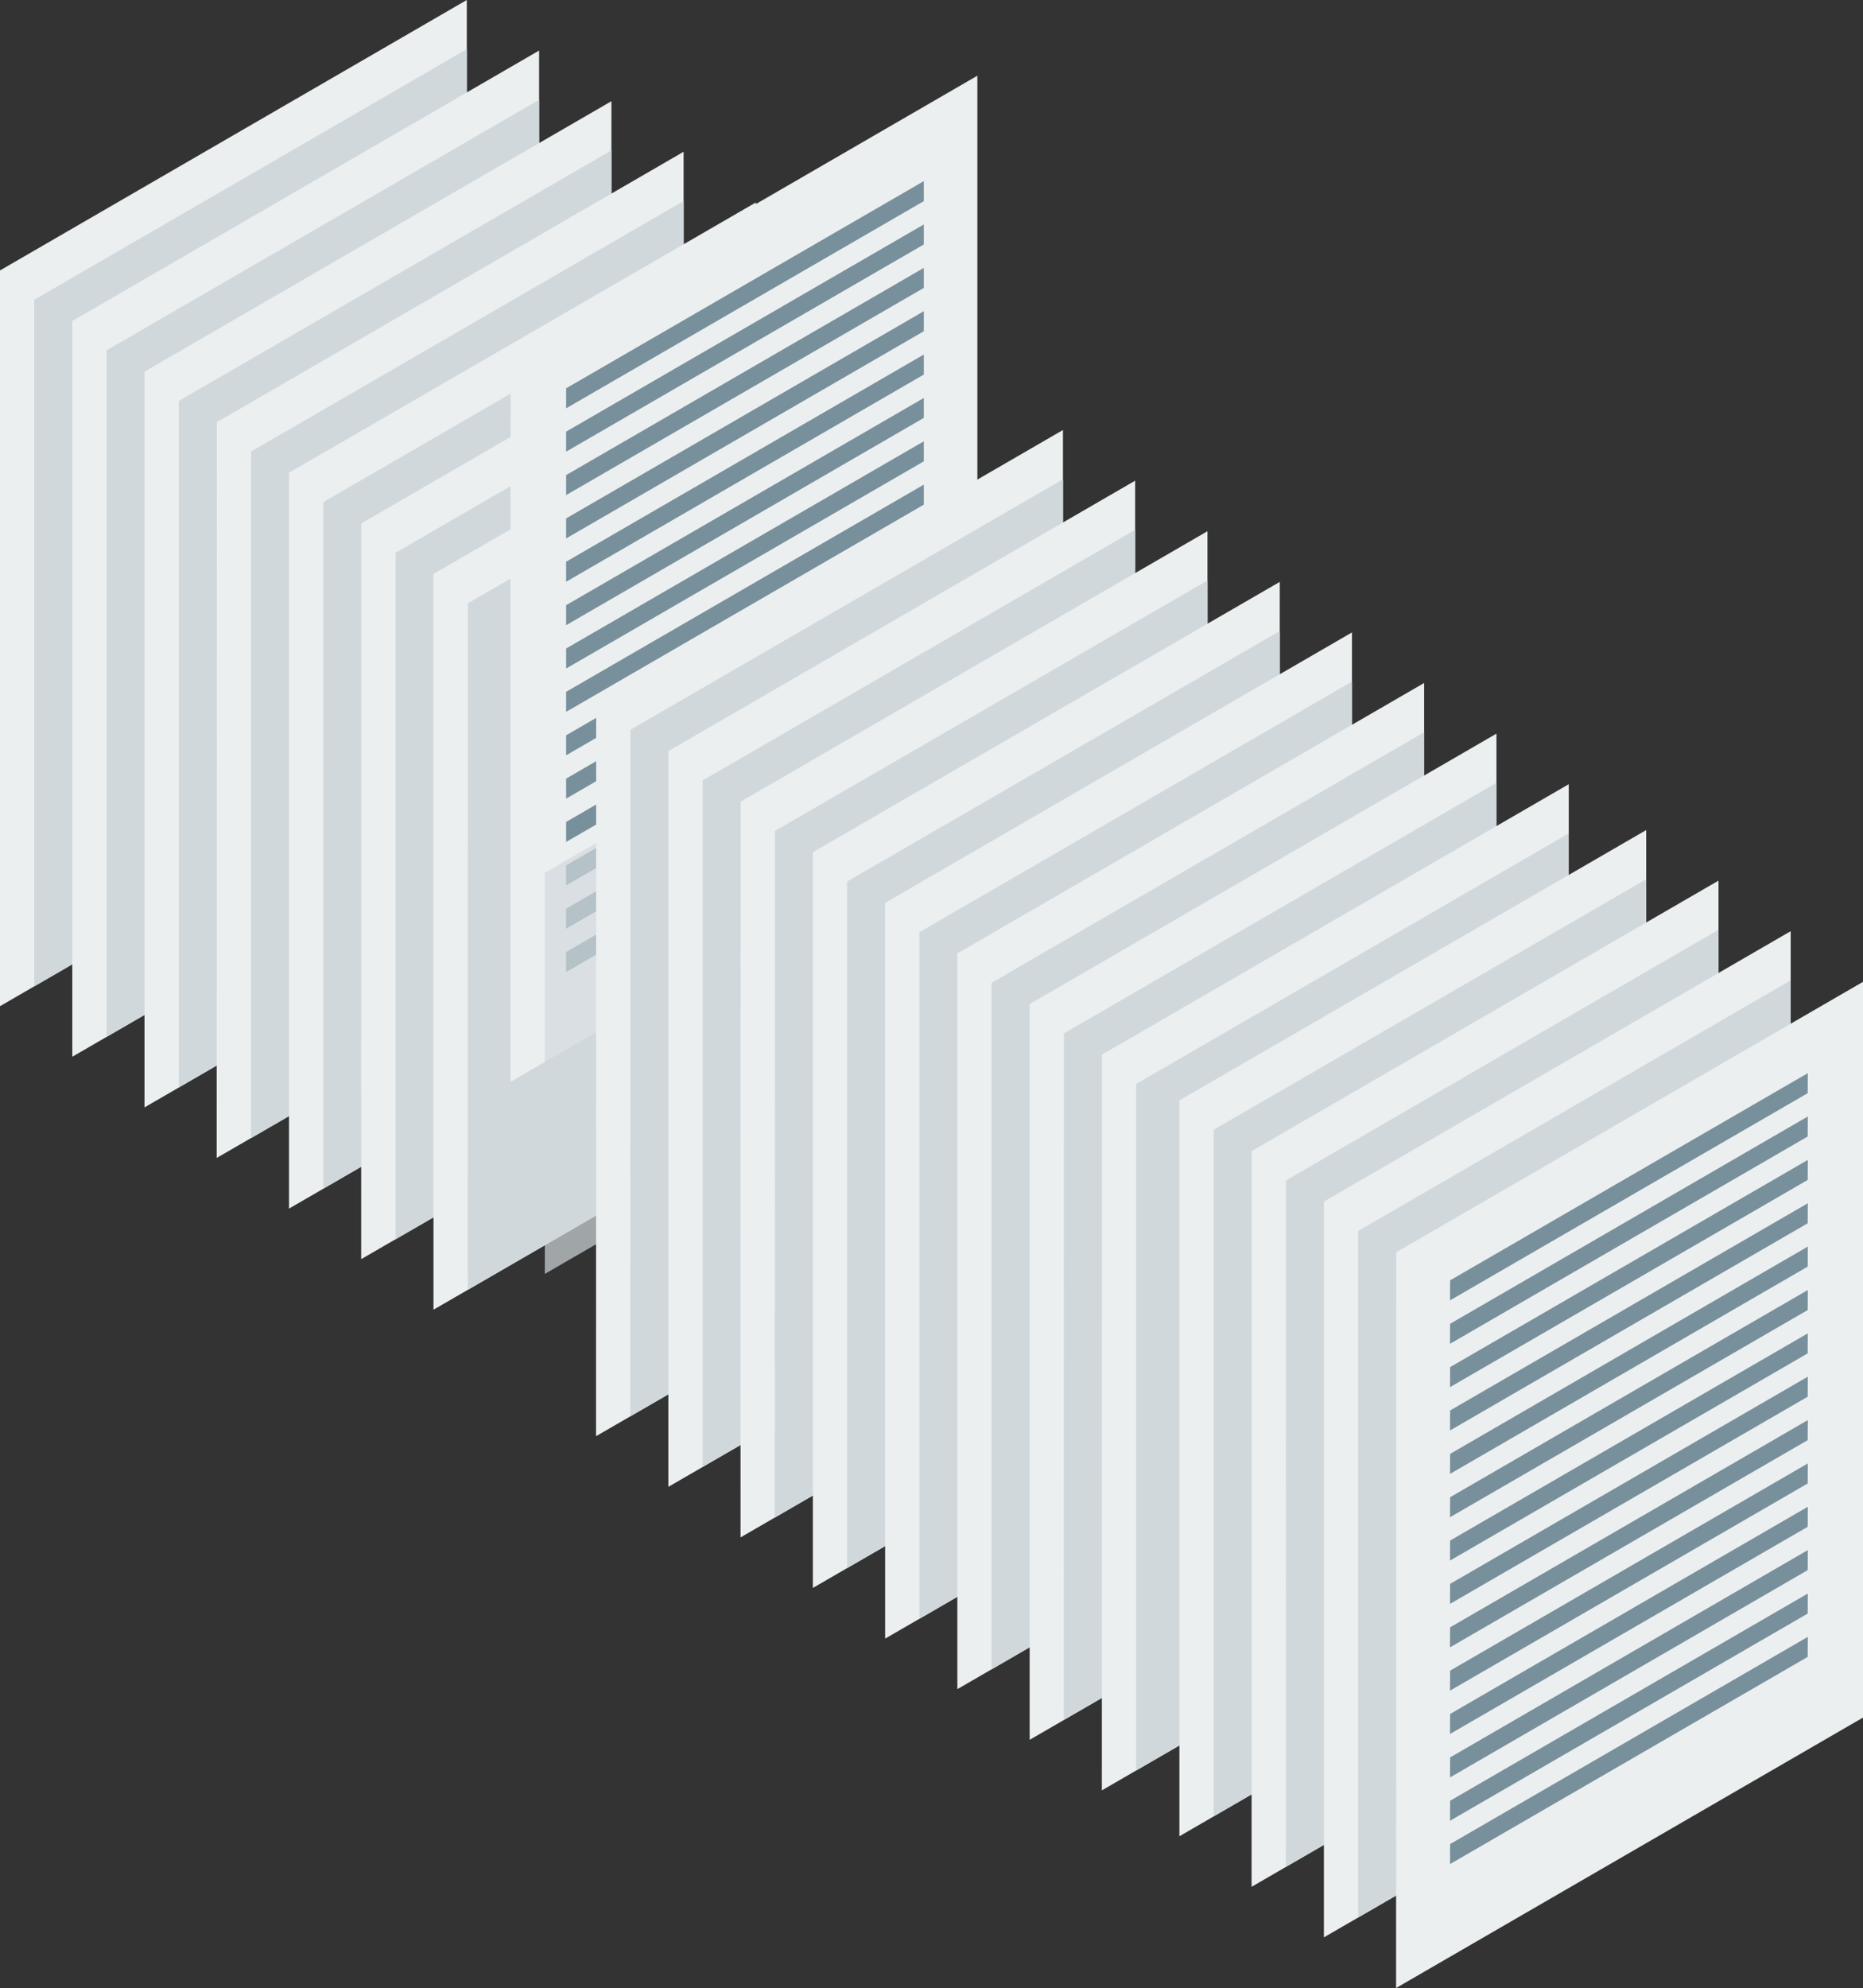 <svg xmlns="http://www.w3.org/2000/svg" viewBox="0 0 160 170.69"><rect x="0" y="0" width="160" height="170.69" fill="#333333" stroke="none"/><defs><style>.a{isolation:isolate;}.b{fill:#eceff0;}.c,.e{fill:#d0d8dc;}.d{fill:#78909c;}.e{opacity:0.69;mix-blend-mode:multiply;}</style></defs><g class="a"><polygon class="b" points="40.09 63.17 0 86.39 0 23.22 40.09 0 40.09 63.17"/><polygon class="c" points="40.09 63.17 40.09 4.22 2.94 25.74 2.94 84.69 40.09 63.17"/><polygon class="b" points="46.3 67.52 6.21 90.73 6.21 27.56 46.3 4.34 46.3 67.52"/><polygon class="c" points="46.3 67.52 46.3 8.57 9.15 30.08 9.15 89.03 46.3 67.52"/><polygon class="b" points="52.5 71.86 12.41 95.08 12.41 31.91 52.51 8.69 52.5 71.86"/><polygon class="c" points="52.5 71.86 52.51 12.91 15.35 34.43 15.35 93.37 52.5 71.86"/><polygon class="b" points="58.71 76.2 18.61 99.42 18.62 36.25 58.71 13.03 58.71 76.2"/><polygon class="c" points="58.71 76.2 58.71 17.26 21.56 38.77 21.56 97.72 58.71 76.2"/><polygon class="b" points="64.91 80.55 24.82 103.77 24.82 40.59 64.92 17.38 64.91 80.55"/><polygon class="c" points="64.91 80.55 64.92 21.6 27.77 43.11 27.76 102.06 64.91 80.55"/><polygon class="b" points="71.12 84.89 31.02 108.11 31.03 44.94 71.12 21.72 71.12 84.89"/><polygon class="c" points="71.12 84.89 71.12 25.94 33.97 47.46 33.97 106.41 71.12 84.89"/><polygon class="b" points="77.32 89.24 37.23 112.45 37.23 49.28 77.33 26.06 77.32 89.24"/><polygon class="c" points="77.32 89.24 77.33 30.29 40.18 51.8 40.17 110.75 77.32 89.24"/><polygon class="b" points="83.94 69.67 43.84 92.89 43.85 29.72 83.94 6.5 83.94 69.67"/><polygon class="d" points="79.34 17.27 48.62 35.06 48.62 33.34 79.34 15.55 79.34 17.27"/><polygon class="d" points="79.34 20.99 48.62 38.78 48.62 37.06 79.34 19.27 79.34 20.99"/><polygon class="d" points="79.34 24.72 48.62 42.51 48.62 40.79 79.34 23 79.34 24.72"/><polygon class="d" points="79.34 28.44 48.62 46.23 48.62 44.51 79.34 26.72 79.34 28.44"/><polygon class="d" points="79.34 32.16 48.62 49.95 48.62 48.23 79.34 30.44 79.34 32.16"/><polygon class="d" points="79.34 35.88 48.62 53.68 48.62 51.96 79.34 34.17 79.34 35.88"/><polygon class="d" points="79.34 39.61 48.62 57.4 48.62 55.68 79.34 37.89 79.34 39.61"/><polygon class="d" points="79.34 43.33 48.62 61.12 48.62 59.4 79.34 41.61 79.34 43.33"/><polygon class="d" points="79.34 47.05 48.62 64.85 48.62 63.13 79.34 45.34 79.34 47.05"/><polygon class="d" points="79.34 50.78 48.62 68.57 48.62 66.85 79.34 49.06 79.34 50.78"/><polygon class="d" points="79.34 54.5 48.62 72.29 48.62 70.57 79.34 52.78 79.34 54.5"/><polygon class="d" points="79.34 58.22 48.62 76.02 48.62 74.3 79.34 56.5 79.34 58.22"/><polygon class="d" points="79.34 61.95 48.62 79.74 48.62 78.02 79.34 60.23 79.34 61.95"/><polygon class="d" points="79.34 65.67 48.62 83.46 48.62 81.74 79.34 63.95 79.34 65.67"/><polygon class="e" points="83.94 87.86 83.94 53.43 46.79 74.94 46.79 109.38 83.94 87.86"/><polygon class="b" points="91.29 100.1 51.19 123.31 51.2 60.14 91.29 36.92 91.29 100.1"/><polygon class="c" points="91.29 100.1 91.29 41.15 54.14 62.66 54.13 121.61 91.29 100.1"/><polygon class="b" points="97.49 104.44 57.4 127.66 57.4 64.49 97.49 41.27 97.49 104.44"/><polygon class="c" points="97.49 104.44 97.49 45.49 60.34 67.01 60.34 125.95 97.49 104.44"/><polygon class="b" points="103.7 108.78 63.6 132 63.61 68.83 103.7 45.61 103.7 108.78"/><polygon class="c" points="103.7 108.78 103.7 49.84 66.55 71.35 66.54 130.3 103.7 108.78"/><polygon class="b" points="109.9 113.13 69.81 136.34 69.81 73.17 109.91 49.96 109.9 113.13"/><polygon class="c" points="109.9 113.13 109.91 54.18 72.75 75.69 72.75 134.64 109.9 113.13"/><polygon class="b" points="116.11 117.47 76.02 140.69 76.02 77.52 116.11 54.3 116.11 117.47"/><polygon class="c" points="116.11 117.47 116.11 58.52 78.96 80.04 78.96 138.99 116.11 117.47"/><polygon class="b" points="122.31 121.81 82.22 145.03 82.22 81.86 122.31 58.64 122.31 121.81"/><polygon class="c" points="122.31 121.81 122.31 62.87 85.16 84.38 85.16 143.33 122.31 121.81"/><polygon class="b" points="128.52 126.16 88.43 149.38 88.43 86.21 128.52 62.99 128.52 126.16"/><polygon class="c" points="128.52 126.16 128.52 67.21 91.37 88.73 91.36 147.67 128.52 126.16"/><polygon class="b" points="134.72 130.5 94.63 153.72 94.64 90.55 134.73 67.33 134.72 130.5"/><polygon class="c" points="134.72 130.5 134.72 71.56 97.57 93.07 97.57 152.02 134.72 130.5"/><polygon class="b" points="141.38 134.44 101.29 157.66 101.29 94.48 141.38 71.27 141.38 134.44"/><polygon class="c" points="141.38 134.44 141.38 75.49 104.23 97 104.23 155.95 141.38 134.44"/><polygon class="b" points="147.59 138.78 107.49 162 107.5 98.83 147.59 75.61 147.59 138.78"/><polygon class="c" points="147.59 138.78 147.59 79.83 110.44 101.35 110.43 160.29 147.59 138.78"/><polygon class="b" points="153.79 143.12 113.7 166.34 113.7 103.17 153.79 79.95 153.79 143.12"/><polygon class="c" points="153.79 143.12 153.79 84.17 116.64 105.69 116.64 164.64 153.79 143.12"/><polygon class="b" points="160 147.47 119.9 170.69 119.91 107.52 160 84.3 160 147.47"/><polygon class="d" points="155.25 93.86 124.53 111.65 124.54 109.93 155.26 92.14 155.25 93.86"/><polygon class="d" points="155.25 97.58 124.53 115.38 124.54 113.66 155.26 95.86 155.25 97.58"/><polygon class="d" points="155.25 101.31 124.53 119.1 124.54 117.38 155.26 99.59 155.25 101.31"/><polygon class="d" points="155.25 105.03 124.53 122.82 124.54 121.1 155.26 103.31 155.25 105.03"/><polygon class="d" points="155.25 108.75 124.53 126.55 124.54 124.83 155.26 107.03 155.25 108.75"/><polygon class="d" points="155.25 112.48 124.53 130.27 124.54 128.55 155.26 110.76 155.25 112.48"/><polygon class="d" points="155.25 116.2 124.53 133.99 124.54 132.27 155.26 114.48 155.25 116.2"/><polygon class="d" points="155.25 119.92 124.53 137.71 124.54 135.99 155.26 118.2 155.25 119.92"/><polygon class="d" points="155.25 123.65 124.53 141.44 124.54 139.72 155.26 121.93 155.25 123.65"/><polygon class="d" points="155.25 127.37 124.53 145.16 124.54 143.44 155.26 125.65 155.25 127.37"/><polygon class="d" points="155.25 131.09 124.53 148.88 124.54 147.16 155.26 129.37 155.25 131.09"/><polygon class="d" points="155.25 134.81 124.53 152.61 124.54 150.89 155.26 133.09 155.25 134.81"/><polygon class="d" points="155.25 138.54 124.53 156.33 124.54 154.61 155.26 136.82 155.25 138.54"/><polygon class="d" points="155.25 142.26 124.53 160.05 124.54 158.33 155.26 140.54 155.25 142.26"/></g></svg>